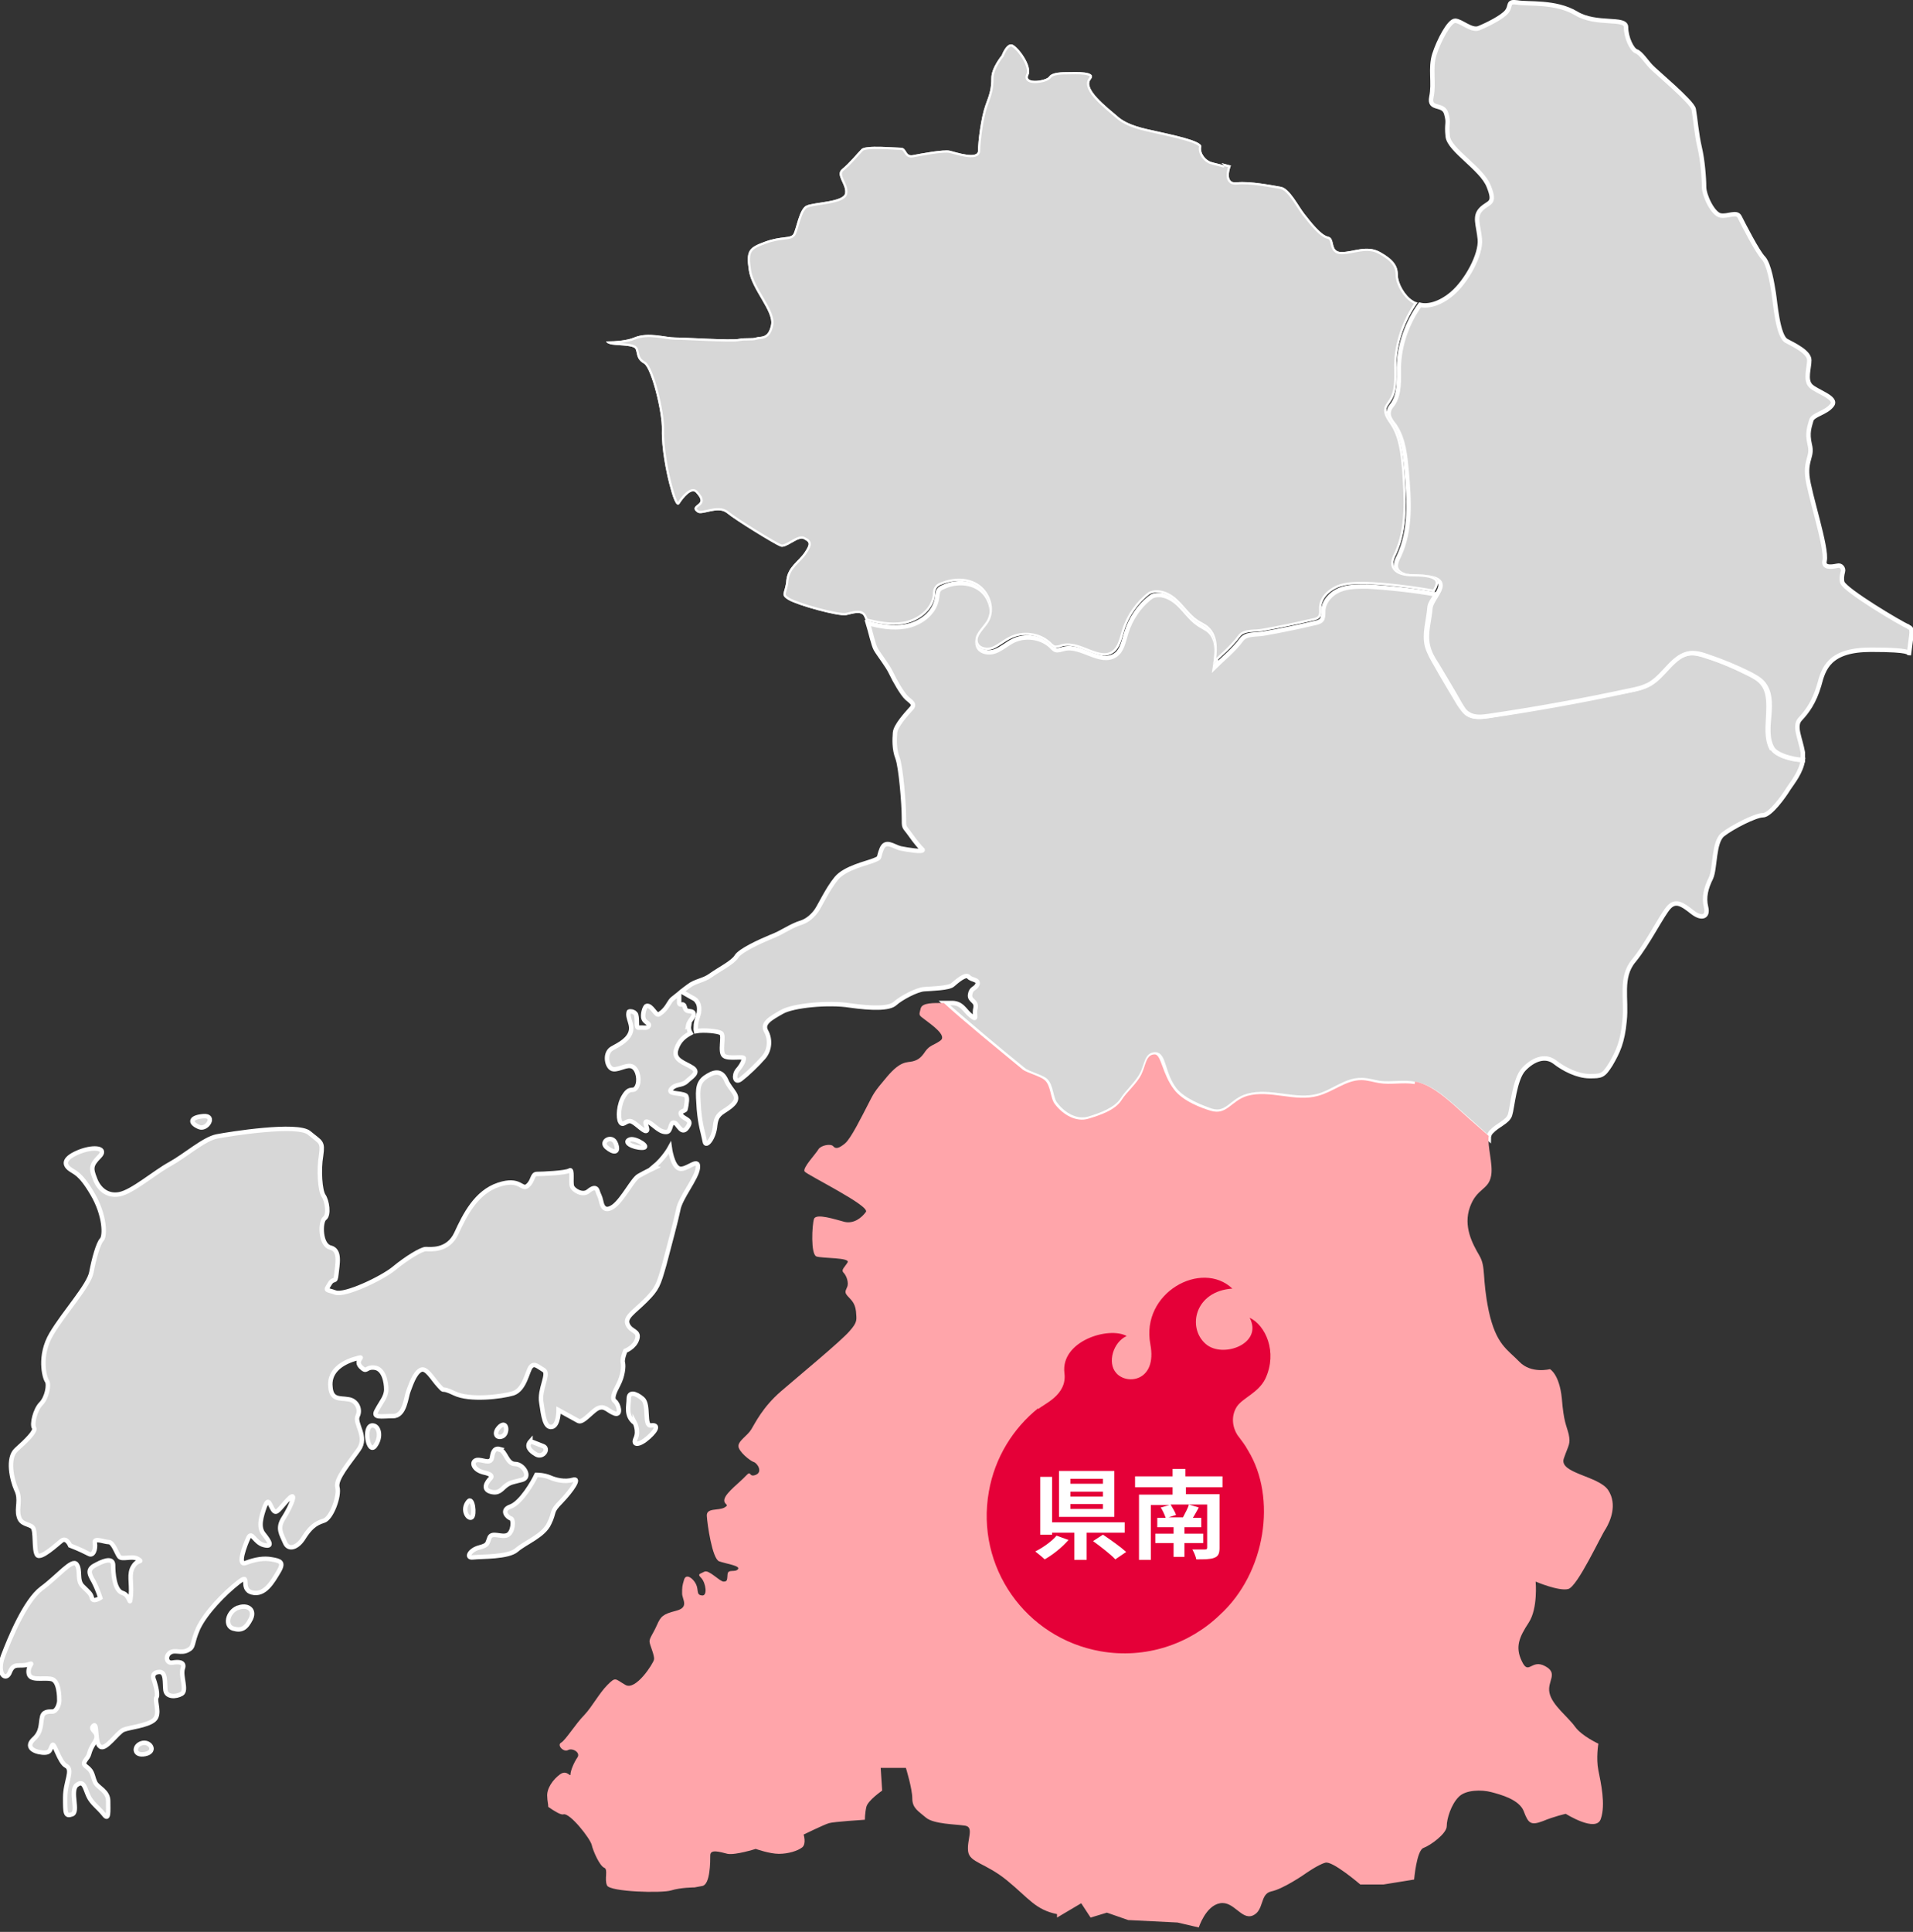 <?xml version="1.0" encoding="UTF-8"?>
<svg xmlns="http://www.w3.org/2000/svg" xmlns:xlink="http://www.w3.org/1999/xlink" version="1.1" viewBox="0 0 387.3 391">
  <rect x="0" y="0" width="387.3" height="391" fill="#333333" stroke="none"/>
  <defs>
    <style>
      .cls-1 {
        fill: none;
      }

      .cls-2 {
        fill: #d7d7d7;
        stroke: #fff;
        stroke-miterlimit: 10;
        stroke-width: .9px;
      }

      .cls-3 {
        fill: #ffa5aa;
      }

      .cls-4 {
        fill: #e50038;
      }

      .cls-5 {
        fill: #fff;
      }

      .cls-6 {
        clip-path: url(#clippath);
      }
    </style>
    <clipPath id="clippath">
      <path class="cls-1" d="M247.9,33.5c-.9-.3-2-.5-2.6-.7-1.2-.3-2.4-1.8-2.1-3.1.3-1.2-6.3-2.5-8.9-3.1-2.7-.6-6-1.2-8.1-3.1-2.1-1.8-6.9-5.5-5.4-7.4,1.5-1.8-3.3-1.5-4.5-1.5s-3.3,0-3.9.9c-.6.9-5.1,1.5-4.2-.3.9-1.8-2.1-5.8-3.3-6.2-1.2-.3-2.1,2.2-2.1,2.2,0,0-2.1,2.5-2.1,4.6s-.3,3.1-1.2,5.5c-.9,2.5-1.5,7.4-1.5,9.2s-4.5.3-5.7,0c-1.2-.3-6,.6-7.5.9-1.5.3-1.2-1.5-2.4-1.5s-7.2-.6-8,.3c-.9.9-2.4,2.8-3.9,4-1.5,1.2.9,3.1.6,4.9-.3,1.8-6.3,1.8-7.8,2.5-1.5.6-2.1,4.9-2.7,5.8-.6.9-2.4.3-5.7,1.5-3.3,1.2-3.9,1.8-3.3,5.8.6,4,5.1,8.3,4.5,11.1-.6,2.8-2.1,2.2-3,2.5-.9.3-2.1,0-3.6.3-1.5.3-10.7-.3-12.8-.3s-5.4-1.2-8.3,0c-1.4.6-3.6.8-5.7.8.1.2.3.4.7.5.8.4,5,.1,5.3,1.1.4,1,.1,2,1.7,2.9,1.5,1,3.7,9.8,3.6,13.4-.1,3.7.9,8.6,1.5,10.9.6,2.3,1.4,5.1,2.1,4,.7-1.1,2.4-3.2,3.3-2.2.9,1,1.3,1.7.5,2.3-.8.6-1.2,1-.2,1.7.9.7,4.1-1.3,5.9.1,1.8,1.5,9.8,6.4,10.9,6.8,1.1.5,3.6-2.1,4.7-1.5,1.2.6,1.4.9.2,2.7-1.2,1.8-3.4,2.9-3.7,5.6-.2,2.7-1.4,2.9.4,4,1.8,1.1,10.1,3.4,11.7,3.1,1.7-.4,2.7-.7,3.4-.1.2.2.4.6.6,1.2,2.5.6,5,1.1,7.5.7,3.1-.5,6.1-2.7,6.5-5.8,0-.5,0-1.1.4-1.6.2-.3.6-.5.9-.6,2.4-1,5.3-1.1,7.4.4,2.1,1.5,3.1,4.6,1.8,6.9-.9,1.5-2.8,2.9-2.2,4.6.5,1.3,2.3,1.6,3.5,1.1s2.3-1.5,3.6-2.1c2.4-1.2,5.6-.8,7.6,1,.4.4.8.8,1.3.9.5,0,1-.1,1.5-.3,3.5-.9,7.4,3.3,10.3,1.3,1.4-1,1.7-2.9,2.2-4.5.9-2.9,2.8-5.6,5.2-7.4,1.7-.8,3.9.1,5.3,1.5,1.4,1.3,2.5,3,4.1,4.1.7.5,1.6.8,2.2,1.4,1.9,1.7,1.6,4.7,1.2,7.2,1.3-1.3,3.8-3.3,5.4-5.5.9-1.3,3-.9,4.6-1.2,3.4-.6,6.8-1.3,10.2-2.1.6-.1,1.2-.3,1.5-.8.3-.5.2-1.1.2-1.7,0-1.9,1.5-3.4,3.3-4.2,1.7-.7,3.6-.7,5.5-.7,4,.1,9.7.8,14.1,1.6,1.1-1.9,1.7-3.6-4.4-3.6-1.5,0-3.3-.3-3.8-1.6-.3-.8.1-1.7.5-2.5,2.4-5.2,2-11.3,1.6-17.1-.3-3.2-.6-6.6-2.4-9.3-.6-.9-1.4-1.9-1.2-3,.1-.5.5-.9.8-1.4,1.5-2.1,1.2-4.9,1.2-7.5.1-4.5,1.7-8.9,4.3-12.6-.4,0-.7-.2-1-.4-1.5-.9-3-3.4-3-5.2s-.9-3.1-3.6-4.6c-2.7-1.5-5.4,0-7.8,0s-1.2-2.8-2.7-3.1c-1.5-.3-3.6-3.1-4.8-4.6-1.2-1.5-3-5.2-4.8-5.5-1.8-.3-6.3-1.2-8.9-.9-2.7.3-1.2-3.4-1.2-3.4,0,0-.9-.2-1.9-.5h0Z"/>
    </clipPath>
  </defs>
  <!-- Generator: Adobe Illustrator 28.7.1, SVG Export Plug-In . SVG Version: 1.2.0 Build 142)  -->
  <g>
    <g id="_レイヤー_2">
      <g id="Layout">
        <path class="cls-2" d="M358.6,151.4c-1-2-.7-4.4-.6-6.7s.2-4.8-1.3-6.5c-.7-.8-1.6-1.3-2.6-1.8-2.8-1.4-5.7-2.7-8.7-3.6-1.1-.4-2.3-.7-3.4-.6-3.4.4-5.1,4.4-8.1,6.2-1.3.8-2.9,1.1-4.4,1.4-9.4,1.9-18.8,3.6-28.2,5.1-1.4.2-3,.4-4.2-.4-.7-.5-1.2-1.3-1.7-2-1.6-2.7-3.2-5.3-4.7-8-.7-1.2-1.4-2.4-1.8-3.8-.6-2.5.3-5.1.5-7.6,0-.9.8-1.9,1.4-2.8-4.5-.8-10.1-1.4-14.1-1.6-1.9,0-3.8,0-5.5.7-1.7.7-3.2,2.3-3.3,4.2,0,.6,0,1.2-.2,1.7-.3.5-.9.7-1.5.8-3.4.8-6.8,1.5-10.2,2.1-1.6.3-3.7,0-4.6,1.2-1.6,2.2-4.1,4.2-5.4,5.5.4-2.5.7-5.5-1.2-7.2-.7-.6-1.5-.9-2.2-1.4-1.6-1.1-2.7-2.8-4.1-4.1-1.4-1.3-3.5-2.3-5.3-1.5-2.5,1.8-4.3,4.5-5.2,7.4-.5,1.6-.8,3.6-2.2,4.5-3,2-6.9-2.1-10.3-1.3-.5.1-1,.3-1.5.3-.5,0-.9-.5-1.3-.9-2-1.8-5.2-2.2-7.6-1-1.2.6-2.3,1.6-3.6,2.1-1.3.5-3.1.2-3.5-1.1-.6-1.7,1.3-3.1,2.2-4.6,1.3-2.2.3-5.4-1.8-6.9-2.1-1.5-5.1-1.5-7.4-.4-.3.1-.7.3-.9.6-.3.4-.3,1-.4,1.6-.4,3.1-3.4,5.3-6.5,5.8-2.5.4-5,0-7.5-.7.5,1.6,1.1,4.4,1.6,5.3.7,1.2,2.4,3.3,3.1,4.8.7,1.5,2.3,4.3,3.2,5.1.9.8,1.8,1.2.8,2.2-.9,1-3.1,3.4-3.2,4.8-.1,1.3-.2,3.3.5,5.1.7,1.8,1.3,9.4,1.3,11.9s0,1.8,1.2,3.5c1.2,1.7,2,2.6,2.6,3.2,0,0,0,0,0,0,.1.5-3,0-4.5-.3-1.5-.4-3-1.8-3.8.1-.8,2-.1,1.7-1.5,2.3-1.4.6-5.9,1.5-7.7,3.7-1.8,2.2-3.3,5.5-4,6.5-.7,1-1.8,2-3,2.4-2.3.7-3.8,2-6.2,2.9-2.4,1-6.3,2.8-7,4-.7,1.2-3.7,2.7-5.2,3.8-1.5,1.1-3.1,1.1-4.5,2.2-.5.4-1,.7-1.4,1.1l2.1,1.2c.4.2.8.4,1,.8.5.6.5,1.5.4,2.3-.2.8-.5,1.5-.6,2.3,0,.5-.1,1,0,1.4,1.6-.3,4.5,0,5.1.4.7.5-.4,3.9.6,4.6.9.7,4,0,4,.5s-.5,1.5-1.3,2.4c-.8,1-.6,2.8.7,1.8,1.3-1,3.3-2.9,4.6-4.4,1.3-1.5,1.4-3.7.5-5.3-.9-1.6.9-2.6,3.2-3.9,2.2-1.3,9.5-2,13.8-1.3,4.3.6,7.9.7,9.1-.4,1.2-1.1,4.4-2.8,5.9-2.9,1.5-.1,5.1-.2,5.8-.9.7-.6,2.6-2.3,3.2-1.6.6.7,2.1.5,1.8,1.5-.4,1-1.3.7-1.5,2.1-.2,1.3,1.4,1.2,1.1,2.7-.4,1.5.5,2.7-.9,1.6-1.4-1.1-1.8-2.7-4.1-2.6-.4,0-.9,0-1.3,0,4,3.6,10.8,9.3,16,13.5.8.7,3.5,1.4,4.4,2.1,1.3,1.1,1.1,3.7,2.1,4.9,1.6,2.1,4.3,3.7,6.8,2.9,2.3-.7,5.4-1.8,6.7-3.8,1-1.6,3-3.3,4-5.2s.9-4,2.7-4,1.5,4,3.9,7.1c1.8,2.3,5.7,3.7,7.4,4.3,3.3,1,4.1-2.1,7.4-3,4.6-1.3,9.7,1.3,14.3,0,3-.8,5.6-3.3,8.8-3.2,1.2,0,2.4.4,3.6.6,2.4.3,4.9-.3,7.2.2,3,.5,5.5,2.7,7.8,4.7,2.4,2.1,4.8,4.2,7.1,6.3,0-.5.2-1,.5-1.3,1.4-1.5,3.3-2,3.8-3.4.5-1.5.9-7.3,2.8-9.3,1.9-2,4.3-2.9,6.2-1.5,1.9,1.5,4.7,2.9,7.1,2.9s2.8,0,4.3-2.4c1.4-2.4,2.4-4.4,2.8-8.8.5-4.4-1-8.8,1.9-12.2,2.8-3.4,5.7-9.3,7.1-10.8,1.4-1.5,2.8-.5,4.7,1,1.9,1.5,3.3,1,2.8-1-.5-2,0-3.9,1-5.9.9-2,.5-7.3,2.4-8.8,1.9-1.5,6.6-3.9,8.1-3.9s4.3-3.9,5.2-5.4c.8-1.2,2.6-3.4,2.9-5.8-2.5,0-5.6-1.1-6.2-2.4h0Z"/>
        <path class="cls-2" d="M142.7,231.1c-.4-2.1-.9-3.2-1.2-6.6-.2-3.4-.5-5.1,1.2-6.4,1.7-1.2,3.3-1.7,4.3.5.9,2.2,3.1,3.2,1.4,4.9-1.7,1.7-3.3,1.5-3.6,4.2-.2,2.7-1.9,4.6-2.1,3.4h0Z"/>
        <path class="cls-2" d="M124.7,231.5c-.7-2-3.3-.5-1.9.7,1.4,1.2,2.6,1.2,1.9-.7Z"/>
        <path class="cls-2" d="M132.3,236.2c2.1-1.7,3.3-3.9,3.3-3.9,0,0,.5,3.7,1.9,4.2,1.4.5,4-2.4,3.8-.2-.2,2.2-3.6,6.1-4,8.6-.5,2.4-1.7,6.8-2.8,11-1.2,4.2-1.4,4.9-3.8,7.3-2.4,2.4-4.3,3.4-3.6,4.9.7,1.5,2.4,1.2,1.9,2.9-.5,1.7-2.4,2.4-2.4,2.4,0,0-.7,1.7-.5,2.4.2.7,0,2.7-.9,4.4-.9,1.7-1.4,2.9-.7,3.4.7.5,1.4,2.9,0,2.5-1.4-.5-1.9-1.5-3.1-1.2-1.2.2-3.3,3.2-4.3,2.7-.9-.5-4-2.2-4-2.2,0,0,0,3.2-1.4,3.4-1.4.2-1.7-2.2-2.1-4.9-.5-2.7,1.7-5.9.5-6.6-1.2-.7-1.9-1.5-2.6-.7-.7.7-1.2,4.6-3.6,5.4-2.4.7-8.8,1.5-11.9,0-3.1-1.5-1.7,0-3.1-1.5-1.4-1.5-2.6-3.9-3.8-3.2-1.2.7-1.9,2.9-2.4,4.2-.5,1.2-.7,5.1-3.1,5.1s-4.3.5-3.3-1.2c.9-1.7,1.9-2.7,1.9-4.2s-.5-4.2-2.4-4.4c-1.9-.2-1.4,1.2-2.8-.2-1.4-1.5,1.7-2.4-1.4-1.5-3.1,1-5,2.9-4.7,5.6.2,2.7,1.9,2.2,3.6,2.5,1.7.2,2.6,2,1.9,3.4-.7,1.5,2.1,4.2.2,6.8-1.9,2.7-4.7,5.9-4.3,7.6.5,1.7-1.2,6.4-2.8,6.8-1.7.5-2.8,1.5-4,3.4-1.2,2-3.1,2.7-3.8,1-.7-1.7-1.7-2.9-.2-5.1,1.4-2.2,2.8-5.6.9-3.7-1.9,2-2.4,3.2-3.1,2.2-.7-1-.9-2.7-1.7-.7-.7,2-1.4,4.2-.2,5.6,1.2,1.5,1.9,2.7,0,2.2-1.9-.5-2.4-2.9-3.1-1.5-.7,1.5-2.4,5.9-.5,5.1,1.9-.7,3.6-1,5.2-.7,1.7.3,2.6.5,1.4,2.5-1.2,2-2.8,4.9-5.4,4.2-2.6-.7,0-4.2-2.8-2-2.8,2.2-6.6,6.1-8.1,9.3-1.4,3.2-.7,3.7-2.1,4.4-1.4.7-2.6-.2-3.6.5-1,.7-.7,2.2.5,2,1.2-.2,2.6-.2,2.1,1.2-.5,1.5.9,4.4-.2,5.1-1.2.7-3.1.7-3.3-.7-.2-1.5.2-3.9-1.4-3.7-1.7.2-.9,1.7-.9,1.7,0,0,.9,2.7.5,3.4-.5.7.9,3.4-.5,4.6-1.4,1.2-5,1.5-6.2,2-1.2.5-3.6,4.2-4.7,3.4-1.2-.7-.5-5.1-1.4-4.2-1,1,1.7,1.2.2,3.4-1.4,2.2-.7,2.2-1.7,3.4-.9,1.2,0,1.2.7,2,.7.7.7,1.7,1.2,2.7.5,1,2.6,1.7,2.6,3.7s.2,4.2-.9,2.7c-1.2-1.5-2.4-2.2-3.1-3.7-.7-1.5-.9-3.4-2.4-2.2-1.4,1.2.5,5.4-.9,5.9-1.4.5-1.4-.2-1.4-3.4s1.7-5.6.2-6.4c-1.4-.7-2.4-4.9-2.8-4.2-.5.7-.2,1.7-2.1,1.5-1.9-.2-3.3-1.2-1.7-2.7,1.7-1.5,1.4-3.2,1.7-4.4.2-1.2,1.2-1.2,2.1-1.2s1.4-1.5,1.4-2.2,0-4.2-1.7-4.4c-1.7-.3-4.3.5-4.5-1.2-.2-1.7,1.4-2.2-.2-1.7-1.7.5-2.8-.5-3.6,1.5-.7,2-2.8.5-1.4-3.2,1.4-3.7,4.5-11.2,7.8-13.7,3.3-2.4,6.2-6.1,7.1-4.9.9,1.2,0,3.2,1.2,4.4,1.2,1.2,1.7,1.5,1.9,2.4.2,1,1.7,0,1.7,0,0,0-.5-1.7-1.4-3.4-1-1.7-1.2-2.5.7-3.4,1.9-1,3.3-1.2,3.3.2s.2,5.1,1.9,5.6c1.7.5,1.4,3.2,1.7.5.2-2.7-.5-4.4.5-5.9.9-1.5,2.1-.7.9-1.5-1.2-.7-3.3.3-3.8-.5-.5-.7-1.2-2.9-2.1-2.9s-3.1-1-2.8.2c.2,1.2-.3,2.7-1.2,2.2-1.9-1-3.8-1.7-3.8-1.7,0,0-.7-1.7-1.7-1-.9.7-4.3,3.9-5,2.9-.7-1-.2-4.9-.9-5.6-.7-.7-2.4-.5-2.8-2.2-.5-1.7.5-3.4-.5-5.4-.9-2-1.9-6.4,0-8.1,1.9-1.7,4-3.7,3.6-4.4-.5-.7.2-3.7,1.4-4.9,1.2-1.2,1.7-3.9,1.2-4.6-.5-.7-1.7-5.1.9-9.5,2.6-4.4,7.6-9.8,8.1-12.5.5-2.7,1.4-5.9,2.1-6.6.7-.7.7-4.9-1.9-9.3-2.6-4.4-3.6-4.2-4.7-5.1-1.2-1-.9-2.2,2.1-3.4,3.1-1.2,5.7-.7,4,1-1.7,1.7-1.7,2.4-.9,4.4.7,2,2.4,3.7,5,3.2,2.6-.5,7.1-4.4,10.2-6.1,3.1-1.7,6.9-5.1,9.5-5.6,2.6-.5,16.4-2.7,18.7-.7,2.4,2,2.8,1.7,2.4,4.6-.5,2.9-.2,7.1.5,8.1.7,1,1.2,3.9.2,4.6-.9.7-.9,5.4,1.2,5.9,2.1.5,1.4,3.4,1.2,5.4-.2,2-.5.5-1.4,2-.9,1.5-.7,1,1.2,1.7,1.9.7,9.5-2.9,11.9-4.9,2.4-2,5.5-3.9,6.4-3.9s4.5.5,6.2-3.2,4-8.3,8.5-9.8c4.5-1.5,4.7,1.2,5.9.2,1.2-1,.9-2.4,1.9-2.4s5.9-.2,6.6-.7c.7-.5.2,2.4.5,3.2.2.7,2.1,2,3.3,1,1.2-1,1.7-.7,1.9,0,.2.7.5,1,.7,2,.2,1,.7,2.4,2.6,1,1.9-1.5,3.8-5.4,5-6.1,1.2-.7,3.3-1.7,3.3-1.7h0Z"/>
        <path class="cls-2" d="M127.6,230.6c1.2-.3,4.3,1.7,2.4,1.7s-4-1.2-2.4-1.7Z"/>
        <path class="cls-2" d="M40.3,228.1c-2.1-.9-1.7-2,.9-2.2,2.6-.2.7,2.9-.9,2.2Z"/>
        <path class="cls-2" d="M128.5,288c-1.9-1.5-1.2-3.4-1.2-4.9s1.4-1.2,2.8,0c1.4,1.2.2,5.6,1.7,5.4,1.4-.2,1.4.7-.5,2.4-1.9,1.7-3.3,1.7-2.6.2.7-1.5-.2-3.2-.2-3.2h0Z"/>
        <path class="cls-2" d="M108.6,298.5c-.7,1.5-3.1,5.6-5.2,6.4-2.1.7-.7,2.2,0,2.4.7.2.5,2.9-.7,3.4-1.2.5-3.1-.7-3.6.5-.5,1.2-.2,1.5-2.1,2-1.9.5-2.8,2.2-1.2,2,1.7-.2,7.1,0,8.8-1.5,1.7-1.5,5.5-2.9,6.6-5.4,1.2-2.4.2-2.2,2.4-4.4,2.1-2.2,4-4.9,2.4-4.4-1.7.5-3.6,0-4.7-.5-1.2-.5-2.6-.5-2.6-.5h0Z"/>
        <path class="cls-2" d="M107.4,291.7c-.9,1-.2,1.9,1.2,2.7,1.4.7,2.6-1.2,1.4-1.7-1.2-.5-2.6-1-2.6-1Z"/>
        <path class="cls-2" d="M101.2,293.4c1.2.3,1.4,2.9,3.1,2.9s3.3,2.7,1.4,3.2c-1.9.5-2.4.5-3.3,1.2-.9.7-1.4,1.7-3.1,1.2-1.7-.5-.7-2,0-2.7.5-.5,0-.9-1.4-1.2-2.1-.5-2.6-2.2-1.4-2.5,1.2-.2,2.8,1,3.1-.5.2-1.5.7-2,1.7-1.7h0Z"/>
        <path class="cls-2" d="M101.2,288.7c1.5-1.3,1.7,1.5.5,2-1.2.5-1.9-.7-.5-2Z"/>
        <path class="cls-2" d="M94.8,303.9c.9-1.1,1.4,2.7.7,3.2-.7.5-2.1-1.5-.7-3.2Z"/>
        <path class="cls-2" d="M75.4,288.5c1.4,0,1.9,2.4.5,4.2-1.4,1.7-2.4-4.2-.5-4.2h0Z"/>
        <path class="cls-2" d="M48.1,325.4c-2.1.9-2.6,3.7-.9,4.2,1.7.5,2.6,0,3.6-2,.9-2-.9-2.9-2.6-2.2Z"/>
        <path class="cls-2" d="M28.7,352.8c1.7-.5,3.1,1.7.7,2.2-2.4.5-2.4-1.7-.7-2.2Z"/>
        <path class="cls-2" d="M139.3,207.6c.1-.6.5-1.1.8-1.5.2-.3.5-.7.3-1.1-.3-.5-1.2-.2-1.5-.6-.2-.2-.2-.4-.3-.7,0-.2-.3-.5-.5-.4-.1,0-.2,0-.3,0-.2,0-.3-.2-.3-.3,0-.2,0-.3,0-.5,0-.5,0-.9,0-1.4-.6.5-1.2.9-1.5,1.2-.6.6-1,2-2.6,3-.6.4-1.5-2-2.5-1.7-.4.1-.9,1.8-.6,2.6s1.4.9,1,1.5c-.3.5-1,.2-2,.3-.6.1-.2-1.4-.5-2.6-.3-.8-1.5-.8-1.5-.6-.4,1.3,1,2.6.3,4.3s-2.9,2.6-3.7,3.1c-1.7,1-1,4.1.3,4.2,1.3.1,2.8-1.1,3.9-.5,1.1.6,1.5,2.9.8,4.1-.7,1.2-1.3-.2-2.5,1.7-1.2,1.8-1.3,4.6-.8,5.4.5.9,1.1-.3,2-.2.9.1,2.6,2.1,3.2,2,.7-.1-.6-1.9.1-1.9,1.1.1,2.4,2.2,4,2.1,1,0,.7-1.9,1.5-1.9.9,0,1.6,3.1,3,.6.8-1.4-1.5-1.3-1.6-2.5,0-.4,1-.5,1-.8.2-1,.5-2.5,0-2.8-1.1-.6-3.8-.2-2.9-1.3.9-1.1,2.1-.6,3.1-1.5.9-.9,2.7-1.8,1.2-2.8-1.5-1-4-1.5-3.3-3.7.6-1.9,1.8-2.7,2.9-3.3-.3-.5-.4-1-.3-1.6h0Z"/>
        <path class="cls-3" d="M286.4,219.4c-2.4-.4-4.8.2-7.2-.2-1.2-.2-2.4-.6-3.6-.6-3.1,0-5.7,2.4-8.8,3.2-4.6,1.3-9.7-1.3-14.3,0-3.3,1-4.1,4-7.4,3-1.7-.5-5.6-1.9-7.4-4.3-2.4-3.1-2.6-7.1-3.9-7.1-1.8,0-1.8,2.1-2.7,4s-3,3.6-4,5.2c-1.3,2.1-4.4,3.1-6.7,3.8-2.5.8-5.2-.8-6.8-2.9-1-1.2-.8-3.8-2.1-4.9-.9-.8-3.6-1.5-4.4-2.1-5.2-4.3-12.1-9.9-16-13.5-2.1,0-4.4-.1-4.7,1.1-.4,1.5-.4,1.3.9,2.3,1.3,1,4.5,3.2,3.1,4.2-1.4,1-2.1.9-3,2.1-.8,1.2-1.4,1.8-2.6,2.1-1.2.3-2.4-.2-5.2,3.1-2.8,3.3-2.7,3.4-3.9,5.7-1.2,2.3-3.4,6.8-4.6,7.8-1.2,1-1.9,1.2-2.4.6-.5-.6-2.5-.2-3,.6-.5.9-3.3,3.8-2.8,4.5.5.7,13.4,7,12.4,8.2-.9,1.2-2.4,2.4-4.3,2-1.9-.5-5.8-1.8-6.2-.6-.4,1.2-.7,7.2.5,7.6,1.2.4,6.9.2,6.3,1.2-.6,1-1.4,1.5-.8,2.1.6.6,1.1,2.1.7,2.9-.4.9-.5,1.1.1,1.8.6.7,1.5,1.3,1.7,3.1.1,1.7.4,2.1-1.3,4-1.7,2-10.2,9-13.9,12.2-3.7,3.2-5.2,6.4-6,7.7-.8,1.3-2.5,2.2-2.6,3.3-.1,1.1,2.4,3.1,3.1,3.3.7.2,1.9,2,.4,2.6-1.5.6-.8-1.1-2,.2-1.2,1.3-3.9,3.3-4.3,4.6-.4,1.3,1.2,1.1,0,1.8-1.2.7-3.7,0-3.6,1.7.1,1.7,1.1,8.7,2.5,9.2,1.4.5,4.4.9,3.8,1.6-.6.7-2-.1-2.1,1-.1,1.1,0,1.5-.8,1.5s-3-2.5-3.9-2c-.9.5-1.5.4-.6,1.3.9,1,1.3,3.7.1,3.5-1.2-.1-.6-1.1-1.2-2.3-.6-1.2-2-2.2-2.4-.9-.4,1.3-.4,1.6-.4,2.8s1.5,2.8-1.2,3.5c-2.7.7-3.1,1.1-3.9,2.9-.8,1.8-1.5,2.6-1.5,3.3s1.1,2.9.9,3.7c-.1.7-3.7,6.4-5.8,5.1-2.1-1.2-1.9-1.7-3.6,0-1.7,1.7-3.1,4.4-4.7,6.1-1.7,1.7-3.8,5.1-4.7,5.6-.9.5.5,2,1.4,1.5.9-.5,2.6.5,1.9,1.5-.7,1-1.4,2.7-1.4,3.4s-.7-1-2.1,0c-1.4,1-2.8,2.9-2.6,4.6,0,.7.2,1.4.2,2,1.3.9,2.6,1.7,3.1,1.5,1.3-.3,5.4,4.9,5.7,6.2.3,1.3,1.6,4.2,2.5,4.6.9.3,0,2.3.6,3.6.6,1.3,11.1,1.6,13,1,1.9-.6,4.7-.6,4.7-.6l1.6-.3c1.6-.3,1.6-4.9,1.6-6.2s1.9-.7,3.5-.3c1.6.3,5.7-1,5.7-1,0,0,2.8,1,4.7,1s3.8-.6,4.7-1.3c.9-.7.3-2.6.3-2.6,0,0,4.1-2,5.1-2.3.9-.3,7.3-.7,7.3-.7,0,0,0-1.3.3-2.6.3-1.3,3.2-3.3,3.2-3.3l-.3-4.6h5.1s1.3,4.2,1.3,6.2,1.3,2.6,2.8,3.9c1.6,1.3,6,1.3,7.9,1.6,1.9.3.3,2.9.6,5.2.3,2.3,3.5,2.3,7.9,5.9,4.4,3.6,5.7,5.9,10.1,6.8,0,.2,0,.4,0,.7l4.9-2.9,1.9,2.9,3.3-1,4.3,1.5,10,.5,4.3,1s1.4-4.4,4.3-4.9c2.8-.5,4.3,3.4,6.6,2.5,2.4-1,1.4-4.4,3.8-4.9,2.4-.5,6.6-3.4,6.6-3.4,0,0,2.8-2,4.3-2.4,1.4-.5,7.1,4.4,7.1,4.4h4.7l6.2-1s.5-5.9,1.9-6.4c1.4-.5,4.7-2.9,4.7-4.4s.9-4.4,2.4-5.9c1.4-1.5,4.7-1.5,6.6-1,1.9.5,5.7,1.5,6.6,3.9s1.4,2.9,3.8,2c2.4-1,4.7-1.5,4.7-1.5,0,0,6.2,3.9,7.1,1,1-2.9,0-7.3-.5-9.8-.5-2.5,0-5.4,0-5.4,0,0-3.3-1.5-4.7-3.4-1.4-2-4.7-4.4-5.2-6.9-.5-2.4,1.9-3.9-.9-5.4-2.8-1.5-3.3,2-4.7-1-1.4-2.9-.5-4.9,1.4-7.8,1.9-2.9,1.4-8.3,1.4-8.3,0,0,4.7,2,6.6,1.5,1.9-.5,6.6-10.8,7.6-12.2.9-1.5,2.4-4.9.5-7.8-1.9-2.9-10-3.4-9-6.4,1-2.9,1.4-2.9,1-4.9-.5-2-1-2.4-1.4-7.3-.5-4.9-2.4-5.9-2.4-5.9,0,0-3.8,1-6.2-1.5-2.4-2.5-4.7-3.4-6.2-10.3-1.4-6.8-.5-8.8-1.9-11.2-1.4-2.4-3.3-5.9-1.9-9.8,1.4-3.9,3.8-3.4,4.3-6.4.4-2.3-.8-5.9-.5-8-2.4-2.1-4.8-4.2-7.1-6.3-2.3-2-4.8-4.1-7.8-4.7h0Z"/>
        <path class="cls-2" d="M386.3,126.8c-1.5-.6-12.7-7.3-13.3-8.9-.2-.6-.1-1.5.1-2.2.2-.7-.4-1.4-1.1-1.2-1.4.3-2.9.4-2.6-1,.6-2.5-3.2-13.8-3.5-17.2-.3-3.4,1.1-3.9.5-6.3-.6-2.5,0-3.7.3-4.9.3-1.2,3-1.5,4.2-3.1,1.2-1.5-3.1-2.7-4.3-3.9-1.2-1.2-.3-3.6-.3-5.2s-2.9-3-4.6-3.9c-1.8-.9-2.3-7.9-2.6-9.7-.3-1.8-.9-5.8-2.1-7.1-1.2-1.2-4.2-7.1-4.8-8.3-.6-1.2-2.4,0-3.9-.3-1.5-.3-3.3-4-3.3-5.8s-.3-5.5-.9-8c-.6-2.5-.9-6.1-1.2-7.7-.3-1.5-7.8-7.7-8.6-8.6-.9-.9-2.1-2.8-3-3.1-.9-.3-2.1-2.8-2.1-4.9s-6-.3-10.1-2.8c-4.2-2.5-9.8-1.8-11.9-2.2-2.1-.3-1.2.6-2.1,1.8-.9,1.2-4.2,2.8-5.7,3.4-1.5.6-3.6-1.5-4.8-1.5s-3.3,4-4.2,6.8c-.9,2.8,0,5.8-.6,8.6-.6,2.8,2.4,1.2,3,3.4.6,2.1,0,1.8.3,4.6.3,2.8,6.9,6.5,8.3,10.1,1.5,3.7,0,3.1-1.5,4.6-1.5,1.5-.6,3.1-.3,6.1.3,3.1-2.7,8.6-5.7,11.1-2.4,2-4.8,2.6-6.4,2.2-2.6,3.6-4.2,8.1-4.3,12.6,0,2.6.2,5.4-1.2,7.5-.3.4-.7.8-.8,1.4-.3,1.1.5,2.1,1.2,3,1.8,2.7,2.1,6.1,2.4,9.3.5,5.8.9,11.8-1.6,17.1-.4.8-.8,1.7-.5,2.5.5,1.3,2.4,1.6,3.8,1.6,9.2,0,3.3,3.9,3.1,6.4s-1.1,5.1-.5,7.6c.3,1.4,1,2.6,1.8,3.8,1.6,2.7,3.2,5.3,4.7,8,.5.8.9,1.6,1.7,2,1.2.8,2.8.6,4.2.4,9.5-1.4,18.9-3.1,28.2-5.1,1.5-.3,3-.6,4.4-1.4,3-1.8,4.7-5.8,8.1-6.2,1.2-.1,2.3.2,3.4.6,3,1,5.9,2.2,8.7,3.6.9.5,1.9,1,2.6,1.8,1.5,1.7,1.5,4.2,1.3,6.5s-.5,4.7.6,6.7c.7,1.3,3.8,2.3,6.2,2.4,0-.5,0-1,0-1.5-.5-2.9-1.9-5.4-.5-6.8,1.4-1.5,2.8-3.4,3.8-6.8.9-3.4,2-7.2,10.5-7.2s7.3.7,7.7.7c.5-4.2.9-4.9-.1-5.3h0Z"/>
        <g class="cls-6">
          <path class="cls-2" d="M247.9,33.5c-.9-.3-2-.5-2.6-.7-1.2-.3-2.4-1.8-2.1-3.1.3-1.2-6.3-2.5-8.9-3.1-2.7-.6-6-1.2-8.1-3.1-2.1-1.8-6.9-5.5-5.4-7.4,1.5-1.8-3.3-1.5-4.5-1.5s-3.3,0-3.9.9c-.6.9-5.1,1.5-4.2-.3.9-1.8-2.1-5.8-3.3-6.2-1.2-.3-2.1,2.2-2.1,2.2,0,0-2.1,2.5-2.1,4.6s-.3,3.1-1.2,5.5c-.9,2.5-1.5,7.4-1.5,9.2s-4.5.3-5.7,0c-1.2-.3-6,.6-7.5.9-1.5.3-1.2-1.5-2.4-1.5s-7.2-.6-8,.3c-.9.9-2.4,2.8-3.9,4-1.5,1.2.9,3.1.6,4.9-.3,1.8-6.3,1.8-7.8,2.5-1.5.6-2.1,4.9-2.7,5.8-.6.9-2.4.3-5.7,1.5-3.3,1.2-3.9,1.8-3.3,5.8.6,4,5.1,8.3,4.5,11.1-.6,2.8-2.1,2.2-3,2.5-.9.3-2.1,0-3.6.3-1.5.3-10.7-.3-12.8-.3s-5.4-1.2-8.3,0c-1.4.6-3.6.8-5.7.8.1.2.3.4.7.5.8.4,5,.1,5.3,1.1.4,1,.1,2,1.7,2.9,1.5,1,3.7,9.8,3.6,13.4-.1,3.7.9,8.6,1.5,10.9.6,2.3,1.4,5.1,2.1,4,.7-1.1,2.4-3.2,3.3-2.2.9,1,1.3,1.7.5,2.3-.8.6-1.2,1-.2,1.7.9.7,4.1-1.3,5.9.1,1.8,1.5,9.8,6.4,10.9,6.8,1.1.5,3.6-2.1,4.7-1.5,1.2.6,1.4.9.2,2.7-1.2,1.8-3.4,2.9-3.7,5.6-.2,2.7-1.4,2.9.4,4,1.8,1.1,10.1,3.4,11.7,3.1,1.7-.4,2.7-.7,3.4-.1.2.2.4.6.6,1.2,2.5.6,5,1.1,7.5.7,3.1-.5,6.1-2.7,6.5-5.8,0-.5,0-1.1.4-1.6.2-.3.6-.5.9-.6,2.4-1,5.3-1.1,7.4.4,2.1,1.5,3.1,4.6,1.8,6.9-.9,1.5-2.8,2.9-2.2,4.6.5,1.3,2.3,1.6,3.5,1.1s2.3-1.5,3.6-2.1c2.4-1.2,5.6-.8,7.6,1,.4.4.8.8,1.3.9.5,0,1-.1,1.5-.3,3.5-.9,7.4,3.3,10.3,1.3,1.4-1,1.7-2.9,2.2-4.5.9-2.9,2.8-5.6,5.2-7.4,1.7-.8,3.9.1,5.3,1.5,1.4,1.3,2.5,3,4.1,4.1.7.5,1.6.8,2.2,1.4,1.9,1.7,1.6,4.7,1.2,7.2,1.3-1.3,3.8-3.3,5.4-5.5.9-1.3,3-.9,4.6-1.2,3.4-.6,6.8-1.3,10.2-2.1.6-.1,1.2-.3,1.5-.8.3-.5.2-1.1.2-1.7,0-1.9,1.5-3.4,3.3-4.2,1.7-.7,3.6-.7,5.5-.7,4,.1,9.7.8,14.1,1.6,1.1-1.9,1.7-3.6-4.4-3.6-1.5,0-3.3-.3-3.8-1.6-.3-.8.1-1.7.5-2.5,2.4-5.2,2-11.3,1.6-17.1-.3-3.2-.6-6.6-2.4-9.3-.6-.9-1.4-1.9-1.2-3,.1-.5.5-.9.8-1.4,1.5-2.1,1.2-4.9,1.2-7.5.1-4.5,1.7-8.9,4.3-12.6-.4,0-.7-.2-1-.4-1.5-.9-3-3.4-3-5.2s-.9-3.1-3.6-4.6c-2.7-1.5-5.4,0-7.8,0s-1.2-2.8-2.7-3.1c-1.5-.3-3.6-3.1-4.8-4.6-1.2-1.5-3-5.2-4.8-5.5-1.8-.3-6.3-1.2-8.9-.9-2.7.3-1.2-3.4-1.2-3.4,0,0-.9-.2-1.9-.5"/>
        </g>
      </g>
      <g>
        <path class="cls-4" d="M210.2,285.2c1-1,5.9-2.8,5.3-7.3-.8-6.5,9-9.5,12.6-7.5-2.7,1.2-4,5.4-2.1,7.5,2.2,2.5,8.3,1.6,6.9-5.8-2-10.5,10.4-17.2,16.6-11.3-7.6.5-9.2,7.9-5.4,11.2,3.4,3,11.7,0,8.9-5.3,3.2,1.5,5.7,6.9,3.2,12.3-1.4,2.9-4.6,3.9-5.8,5.7-1.2,1.9-.9,4.1.1,5.7.8,1.1,1.5,1.9,2.2,3.2,5.8,9.5,3.6,24.7-5.7,33.2-6.2,6-15.1,9-24.2,7.4-15.2-2.7-25.3-17.1-22.6-32.3,1.2-6.9,4.9-12.8,10-16.9"/>
        <g>
          <path class="cls-5" d="M216.3,311.7c-1.3,1.5-3.2,3-4.8,3.9-.5-.5-1.4-1.2-1.9-1.6,1.6-.8,3.4-2.1,4.3-3.2l2.5.9ZM220,310.2v5.5h-2.5v-5.5h-4.5v.4h-2.4v-11.7h2.4v9.2h14.7v2.1h-7.7ZM225.6,307h-11.2v-9.3h11.2v9.3ZM223.3,299.3h-6.6v1h6.6v-1ZM223.3,301.9h-6.6v1h6.6v-1ZM223.3,304.4h-6.6v1h6.6v-1ZM223.3,310.6c1.5,1,3.6,2.5,4.7,3.5l-2.2,1.5c-.9-1-3-2.6-4.5-3.7l2-1.3Z"/>
          <path class="cls-5" d="M240.1,300.9v1.5h6.8v10.9c0,1.2-.3,1.7-1.1,2-.8.3-2,.3-3.6.3-.1-.6-.5-1.5-.8-2,1,0,2.2,0,2.5,0,.4,0,.5-.1.5-.4v-8.7h-7.4c.4.7.9,1.5,1.1,2.1l-1.5.5h3-.1c.4-.8,1-1.8,1.2-2.6l2,.6c-.4.7-.8,1.5-1.2,2.1h1.7v1.9h-3.4v1.3h3.8v1.9h-3.8v2.8h-2.2v-2.8h-3.7v-1.9h3.7v-1.3h-3.3v-1.9h1.7c-.2-.6-.6-1.5-1-2.1l1.8-.5h-3.8v11.1h-2.4v-13.2h6.8v-1.5h-7.6v-2.2h7.6v-1.5h2.6v1.5h7.5v2.2h-7.5Z"/>
        </g>
      </g>
    </g>
  </g>
</svg>